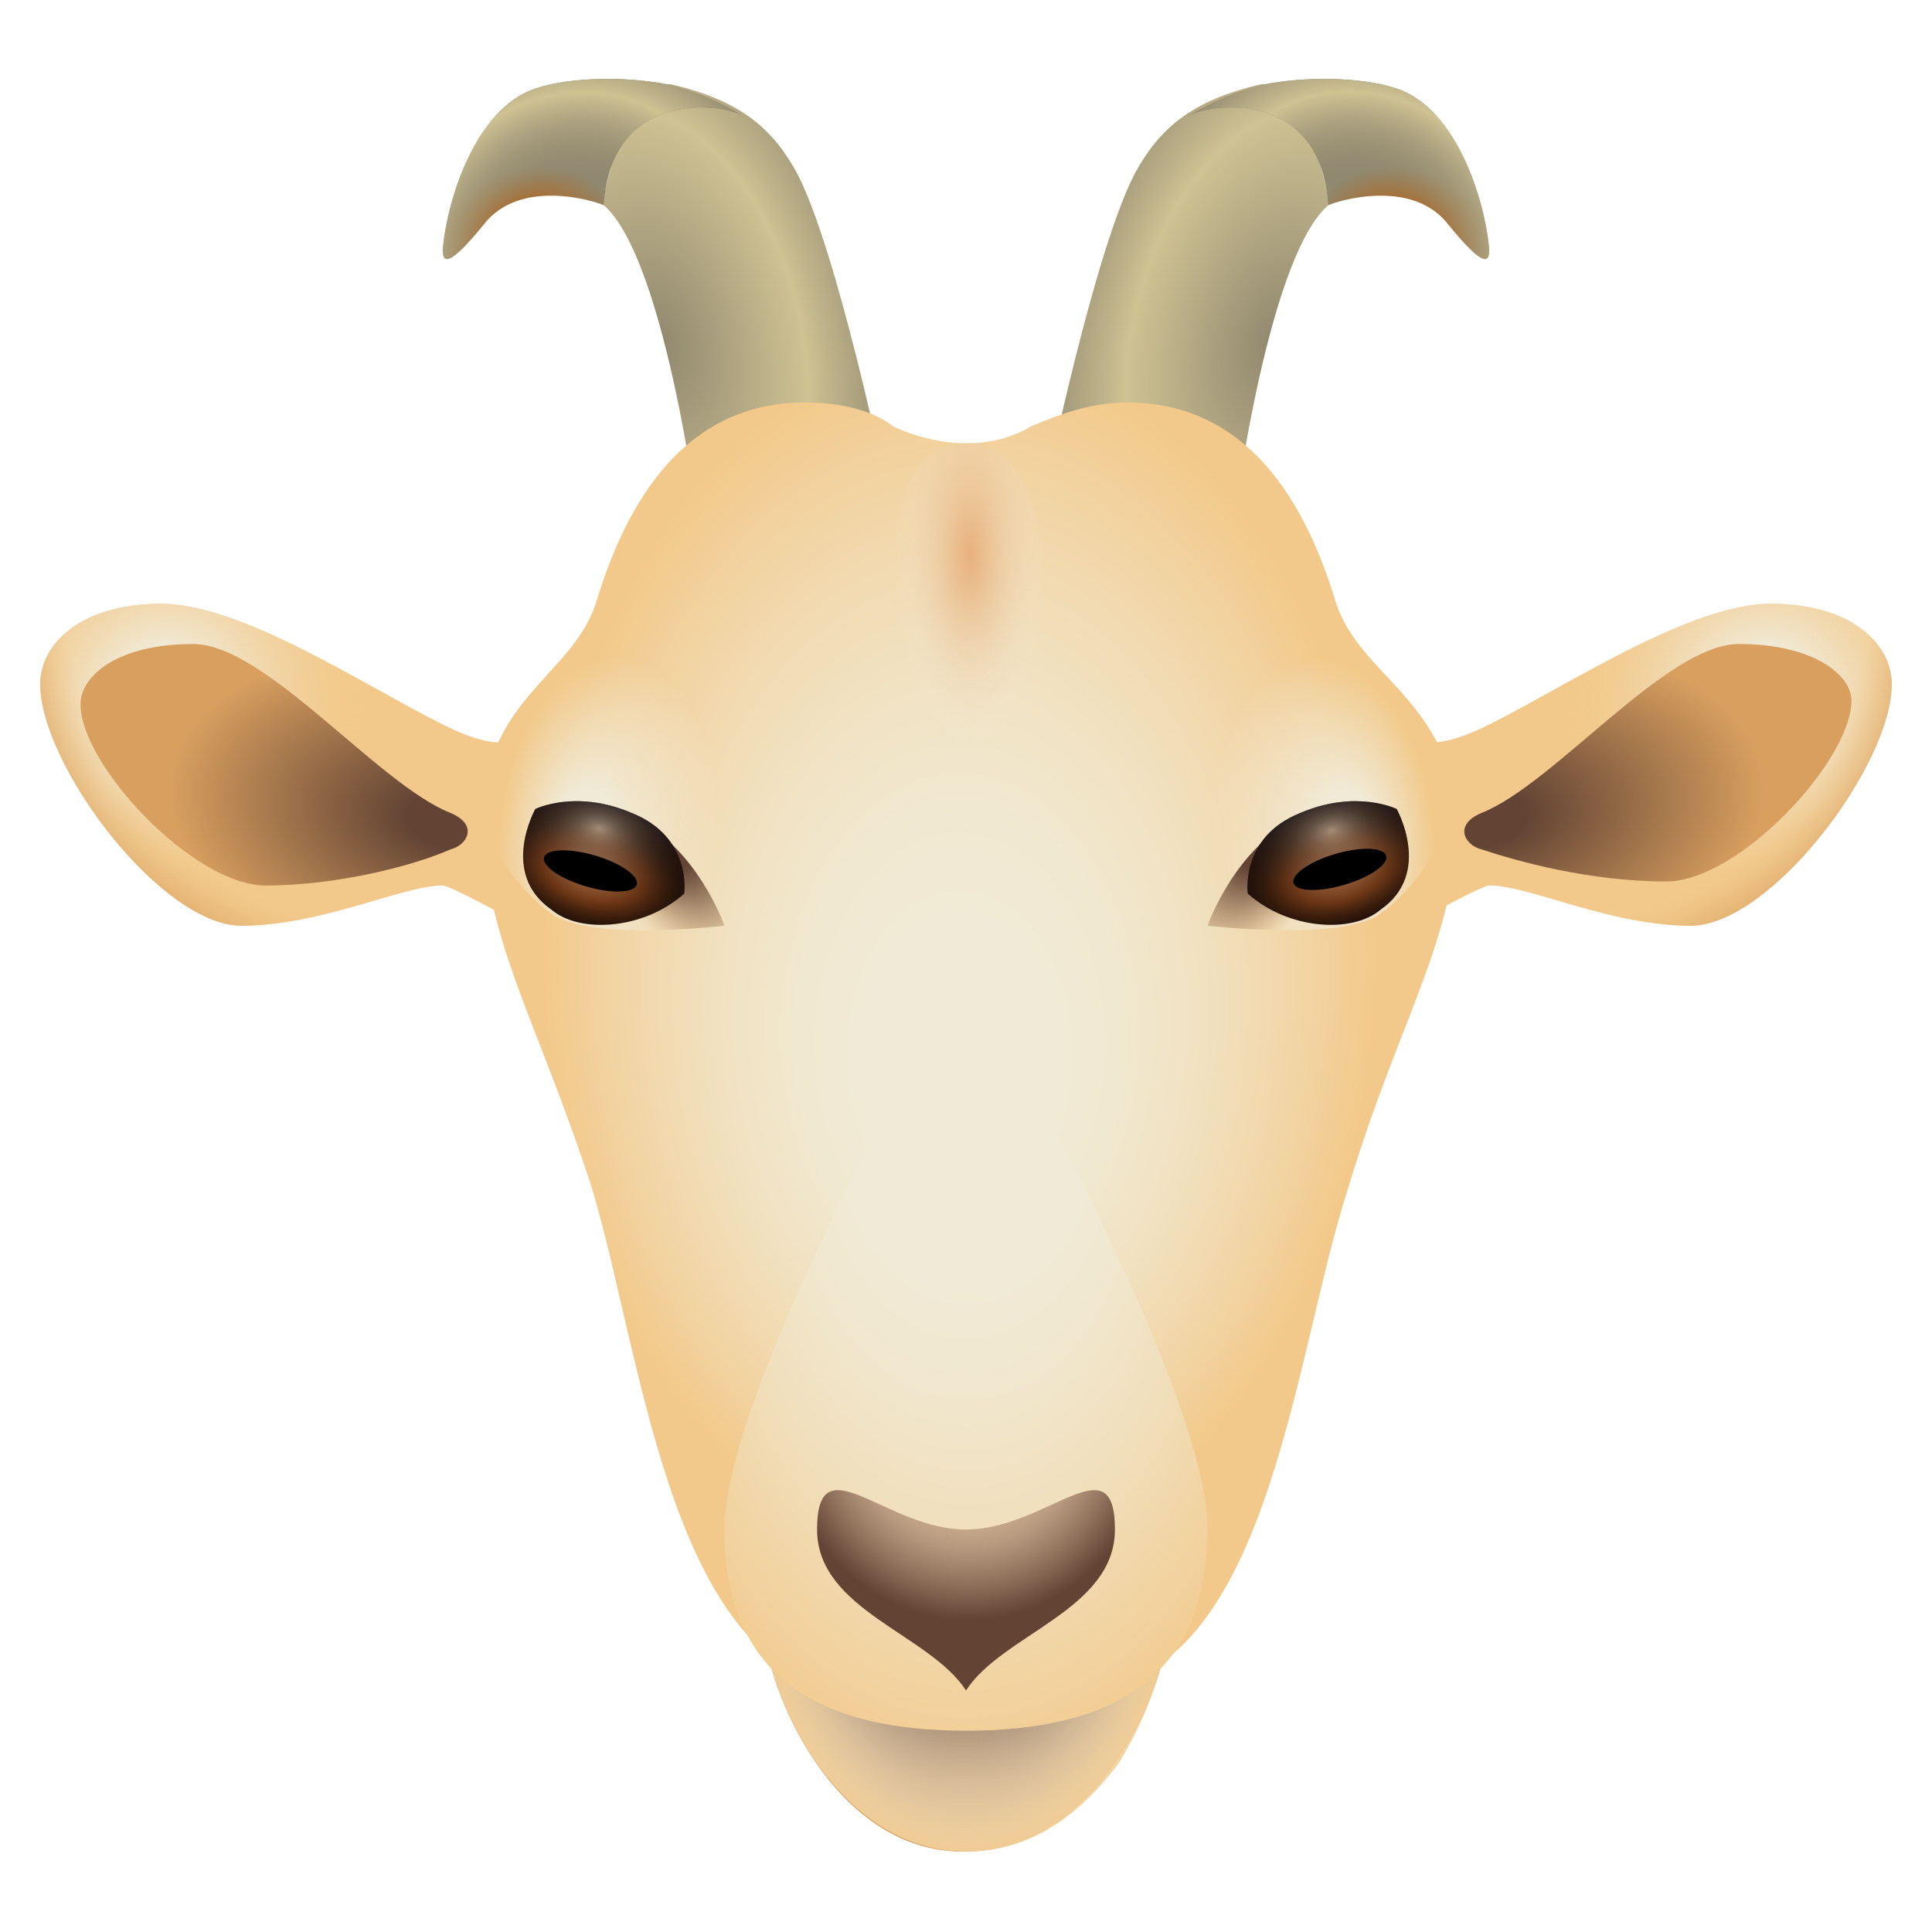 <svg xmlns="http://www.w3.org/2000/svg"  viewBox="0 0 48 48" width="48px" height="48px"><radialGradient id="YyM4fG~1YNjZ7VzYYfKrCa" cx="70.129" cy="13.257" r="6.237" gradientTransform="matrix(-.936 -.216 -.363 1.559 102.101 3)" gradientUnits="userSpaceOnUse"><stop offset="0" stop-color="#90886f"/><stop offset=".591" stop-color="#cfc293"/><stop offset=".677" stop-color="#bfb38a"/><stop offset=".886" stop-color="#9d9476"/><stop offset="1" stop-color="#90886f"/></radialGradient><path fill="url(#YyM4fG~1YNjZ7VzYYfKrCa)" d="M26,12c0,0,1.2-5.8,2.2-7.7c0.6-1.1,1.4-1.8,3.1-2.2c1-0.2,1.8,2.8,1.7,3c-1.4,1.2-2.2,6.9-2.2,6.9H26z"/><radialGradient id="YyM4fG~1YNjZ7VzYYfKrCb" cx="66.845" cy="10.715" r="2.426" gradientTransform="matrix(-.947 -.162 -.133 .773 99.532 8.602)" gradientUnits="userSpaceOnUse"><stop offset=".4" stop-color="#b3651b"/><stop offset=".695" stop-color="#a17746"/><stop offset="1" stop-color="#90886f"/></radialGradient><path fill="url(#YyM4fG~1YNjZ7VzYYfKrCb)" d="M29.5,2.9c0.5-0.3,1.1-0.6,1.9-0.8c1-0.2,2.4-0.2,3.3,0.1C36.2,2.7,36.9,5,37,6.2c0,0.3-0.1,0.5-1-0.6	c-0.9-1.2-2.8-0.6-3-0.5C32.8,2.1,29.9,2.6,29.5,2.9z"/><radialGradient id="YyM4fG~1YNjZ7VzYYfKrCc" cx="67.934" cy="11.081" r="6.215" gradientTransform="matrix(.819 -.502 -.534 -.864 -15.983 50.059)" gradientUnits="userSpaceOnUse"><stop offset=".305" stop-color="#90886f" stop-opacity="0"/><stop offset=".66" stop-color="#cfc293"/><stop offset=".71" stop-color="#bfb38a"/><stop offset=".83" stop-color="#9d9476"/><stop offset=".895" stop-color="#90886f"/></radialGradient><path fill="url(#YyM4fG~1YNjZ7VzYYfKrCc)" d="M29.5,2.9c0.5-0.3,1.1-0.6,1.9-0.8c1-0.2,2.4-0.2,3.3,0.1C36.2,2.7,36.9,5,37,6.2c0,0.3-0.1,0.5-1-0.6	c-0.9-1.2-2.8-0.6-3-0.5C32.8,2.1,29.9,2.6,29.5,2.9z"/><path fill="#f2c98a" d="M35,18c0,0,0,1,2,0s5-3,7-3s3,1,3,2c0,2-3,6-5,6s-4-1-5-1c-0.2,0-2,1-2,1V18z"/><radialGradient id="YyM4fG~1YNjZ7VzYYfKrCd" cx="43.857" cy="17.357" r="5.099" gradientUnits="userSpaceOnUse"><stop offset=".25" stop-color="#f1ead6"/><stop offset=".462" stop-color="#f1e0c0" stop-opacity=".718"/><stop offset="1" stop-color="#f2c98a" stop-opacity="0"/></radialGradient><path fill="url(#YyM4fG~1YNjZ7VzYYfKrCd)" d="M35,18c0,0,0,1,2,0s5-3,7-3s3,1,3,2c0,2-3,6-5,6s-4-1-5-1c-0.2,0-2,1-2,1V18z"/><radialGradient id="YyM4fG~1YNjZ7VzYYfKrCe" cx="39.33" cy="15.686" r="11.407" fx="36.656" fy="13.757" gradientUnits="userSpaceOnUse"><stop offset=".682" stop-color="#f2c98a" stop-opacity="0"/><stop offset=".693" stop-color="#eec283" stop-opacity=".084"/><stop offset=".732" stop-color="#e2af6f" stop-opacity=".39"/><stop offset=".771" stop-color="#daa363" stop-opacity=".695"/><stop offset=".809" stop-color="#d89f5f"/></radialGradient><path fill="url(#YyM4fG~1YNjZ7VzYYfKrCe)" d="M35,18c0,0,0,1,2,0s5-3,7-3s3,1,3,2c0,2-3,6-5,6s-4-1-5-1c-0.2,0-2,1-2,1V18z"/><radialGradient id="YyM4fG~1YNjZ7VzYYfKrCf" cx="37.618" cy="20.239" r="6.26" fx="36.746" fy="20.158" gradientTransform="matrix(.984 -.176 .112 .626 -1.679 14.212)" gradientUnits="userSpaceOnUse"><stop offset=".163" stop-color="#624334"/><stop offset="1" stop-color="#d89f5f"/></radialGradient><path fill="url(#YyM4fG~1YNjZ7VzYYfKrCf)" d="M43.2,16c-1.8,0-4.6,3.5-6.4,4.2c-0.7,0.3-0.4,0.8,0,0.9c0.9,0.3,2.7,0.8,4.6,0.8c1.8,0,4.6-3,4.6-4.5	C46,16.8,45.1,16,43.2,16z"/><path fill="#f2c98a" d="M13,18c0,0,0,1-2,0s-5-3-7-3s-3,1-3,2c0,2,3,6,5,6s4-1,5-1c0.2,0,2,1,2,1V18z"/><radialGradient id="YyM4fG~1YNjZ7VzYYfKrCg" cx="145.857" cy="17.357" r="5.099" gradientTransform="matrix(-1 0 0 1 150 0)" gradientUnits="userSpaceOnUse"><stop offset=".25" stop-color="#f1ead6"/><stop offset=".462" stop-color="#f1e0c0" stop-opacity=".718"/><stop offset="1" stop-color="#f2c98a" stop-opacity="0"/></radialGradient><path fill="url(#YyM4fG~1YNjZ7VzYYfKrCg)" d="M13,18c0,0,0,1-2,0s-5-3-7-3s-3,1-3,2c0,2,3,6,5,6s4-1,5-1c0.2,0,2,1,2,1V18z"/><radialGradient id="YyM4fG~1YNjZ7VzYYfKrCh" cx="141.329" cy="15.686" r="11.407" fx="138.656" fy="13.757" gradientTransform="matrix(-1 0 0 1 150 0)" gradientUnits="userSpaceOnUse"><stop offset=".682" stop-color="#f2c98a" stop-opacity="0"/><stop offset=".693" stop-color="#eec283" stop-opacity=".084"/><stop offset=".732" stop-color="#e2af6f" stop-opacity=".39"/><stop offset=".771" stop-color="#daa363" stop-opacity=".695"/><stop offset=".809" stop-color="#d89f5f"/></radialGradient><path fill="url(#YyM4fG~1YNjZ7VzYYfKrCh)" d="M13,18c0,0,0,1-2,0s-5-3-7-3s-3,1-3,2c0,2,3,6,5,6s4-1,5-1c0.2,0,2,1,2,1V18z"/><radialGradient id="YyM4fG~1YNjZ7VzYYfKrCi" cx="139.618" cy="20.239" r="6.26" fx="138.746" fy="20.158" gradientTransform="matrix(-.984 -.176 -.112 .626 150.08 32.2)" gradientUnits="userSpaceOnUse"><stop offset=".163" stop-color="#624334"/><stop offset="1" stop-color="#d89f5f"/></radialGradient><path fill="url(#YyM4fG~1YNjZ7VzYYfKrCi)" d="M4.8,16c1.8,0,4.6,3.5,6.4,4.2c0.7,0.3,0.4,0.8,0,0.9C10.3,21.5,8.4,22,6.6,22C4.8,22,2,19,2,17.5	C2,16.8,2.9,16,4.8,16z"/><radialGradient id="YyM4fG~1YNjZ7VzYYfKrCj" cx="14.996" cy="13.257" r="6.237" gradientTransform="matrix(.936 -.216 .363 1.559 -2.474 -8.935)" gradientUnits="userSpaceOnUse"><stop offset="0" stop-color="#90886f"/><stop offset=".591" stop-color="#cfc293"/><stop offset=".677" stop-color="#bfb38a"/><stop offset=".886" stop-color="#9d9476"/><stop offset="1" stop-color="#90886f"/></radialGradient><path fill="url(#YyM4fG~1YNjZ7VzYYfKrCj)" d="M22,12c0,0-1.2-5.8-2.2-7.7c-0.6-1.1-1.4-1.8-3.1-2.2c-1-0.2-1.8,2.8-1.7,3c1.4,1.2,2.2,6.9,2.2,6.9H22z"/><radialGradient id="YyM4fG~1YNjZ7VzYYfKrCk" cx="11.712" cy="10.715" r="2.426" gradientTransform="matrix(.947 -.162 .133 .773 .703 -.333)" gradientUnits="userSpaceOnUse"><stop offset=".4" stop-color="#b3651b"/><stop offset=".695" stop-color="#a17746"/><stop offset="1" stop-color="#90886f"/></radialGradient><path fill="url(#YyM4fG~1YNjZ7VzYYfKrCk)" d="M18.5,2.9c-0.5-0.3-1.1-0.6-1.9-0.8c-1-0.2-2.4-0.2-3.3,0.1C11.8,2.7,11.1,5,11,6.2c0,0.3,0.1,0.5,1-0.6	c0.9-1.2,2.8-0.6,3-0.5C15.2,2.1,18.1,2.6,18.5,2.9z"/><radialGradient id="YyM4fG~1YNjZ7VzYYfKrCl" cx="21.169" cy="23.715" r="11.206" fx="21.173" fy="26.258" gradientTransform="matrix(.926 0 0 1.345 4.242 -8.183)" gradientUnits="userSpaceOnUse"><stop offset=".232" stop-color="#f1ead6"/><stop offset=".387" stop-color="#f1e8d0"/><stop offset=".587" stop-color="#f1e1c0"/><stop offset=".811" stop-color="#f2d5a6"/><stop offset="1" stop-color="#f2c98a"/></radialGradient><path fill="url(#YyM4fG~1YNjZ7VzYYfKrCl)" d="M33.2,15c-0.9-3-2.5-5-5.2-5c-0.9,0-1.7,0.3-2.4,0.6c-1,0.6-2.3,0.5-3.4,0C21.7,10.2,20.9,10,20,10	c-2.7,0-4.3,2-5.2,5c-0.6,1.8-2.8,2.4-2.8,5.3c0,3,1.3,4.9,2.7,9.2c1.3,4.3,2,12.5,6.8,12.5c1.3,0,4.5,0,5.2,0	c4.8,0,5.4-8.2,6.8-12.5c1.3-4.3,2.7-6.2,2.7-9.2C36,17.4,33.8,16.8,33.2,15z"/><path fill="#d89f5f" d="M19,40.4c0,1.5,1.7,5.6,5,5.6l0,0c3.3,0,5-4.1,5-5.6H19z"/><path fill="#d79e5e" d="M19,40.4c0,1.5,1.7,5.6,4.9,5.6h0c3.3,0,4.9-4.1,4.9-5.6H19z"/><path fill="#d59d5e" d="M19.1,40.4c0,1.5,1.7,5.5,4.9,5.5H24c3.3,0,4.9-4.1,4.9-5.5H19.1z"/><path fill="#d49c5d" d="M19.1,40.4c0,1.4,1.6,5.5,4.9,5.5h0.1c3.2,0,4.9-4,4.9-5.5H19.1z"/><path fill="#d29a5d" d="M19.1,40.4c0,1.4,1.6,5.4,4.8,5.4h0.1c3.2,0,4.8-4,4.8-5.4H19.1z"/><path fill="#d1995c" d="M19.1,40.4c0,1.4,1.6,5.3,4.8,5.3h0.2c3.2,0,4.8-3.9,4.8-5.3H19.1z"/><path fill="#cf985c" d="M19.1,40.4c0,1.4,1.6,5.3,4.8,5.3h0.2c3.1,0,4.8-3.9,4.8-5.3H19.1z"/><path fill="#ce975b" d="M19.1,40.4c0,1.4,1.6,5.2,4.7,5.2h0.3c3.1,0,4.7-3.9,4.7-5.2H19.1z"/><path fill="#cc965b" d="M19.1,40.4c0,1.4,1.6,5.2,4.7,5.2h0.3c3.1,0,4.7-3.8,4.7-5.2H19.1z"/><path fill="#cb955a" d="M19.2,40.4c0,1.4,1.6,5.1,4.7,5.1h0.3c3,0,4.7-3.8,4.7-5.1H19.2z"/><path fill="#c9945a" d="M19.2,40.4c0,1.3,1.6,5.1,4.6,5.1h0.4c3,0,4.6-3.7,4.6-5.1H19.2z"/><path fill="#c89359" d="M19.2,40.4c0,1.3,1.6,5,4.6,5h0.4c3,0,4.6-3.7,4.6-5H19.2z"/><path fill="#c79159" d="M19.2,40.4c0,1.3,1.6,5,4.6,5h0.4c2.9,0,4.6-3.7,4.6-5H19.2z"/><path fill="#c59058" d="M19.2,40.4c0,1.3,1.6,4.9,4.5,4.9h0.5c2.9,0,4.5-3.6,4.5-4.9H19.2z"/><path fill="#c48f58" d="M19.2,40.4c0,1.3,1.6,4.9,4.5,4.9h0.5c2.9,0,4.5-3.6,4.5-4.9H19.2z"/><path fill="#c28e57" d="M19.3,40.4c0,1.3,1.6,4.8,4.5,4.8h0.6c2.9,0,4.5-3.6,4.5-4.8H19.3z"/><path fill="#c18d57" d="M19.3,40.4c0,1.3,1.6,4.8,4.4,4.8h0.6c2.8,0,4.4-3.5,4.4-4.8H19.3z"/><path fill="#bf8c56" d="M19.3,40.4c0,1.2,1.6,4.7,4.4,4.7h0.6c2.8,0,4.4-3.5,4.4-4.7H19.3z"/><path fill="#be8b55" d="M19.3,40.4c0,1.2,1.6,4.7,4.4,4.7h0.7c2.8,0,4.4-3.4,4.4-4.7H19.3z"/><path fill="#bc8955" d="M19.3,40.4c0,1.2,1.6,4.6,4.3,4.6h0.7c2.7,0,4.3-3.4,4.3-4.6H19.3z"/><path fill="#bb8854" d="M19.3,40.4c0,1.2,1.6,4.6,4.3,4.6h0.7c2.7,0,4.3-3.4,4.3-4.6H19.3z"/><path fill="#b98754" d="M19.3,40.4c0,1.2,1.6,4.5,4.3,4.5h0.8c2.7,0,4.3-3.3,4.3-4.5H19.3z"/><path fill="#b88653" d="M19.4,40.4c0,1.2,1.6,4.5,4.2,4.5h0.8c2.6,0,4.2-3.3,4.2-4.5H19.4z"/><path fill="#b68553" d="M19.4,40.4c0,1.2,1.6,4.4,4.2,4.4h0.8c2.6,0,4.2-3.3,4.2-4.4H19.4z"/><path fill="#b58452" d="M19.4,40.4c0,1.1,1.6,4.4,4.2,4.4h0.9c2.6,0,4.2-3.2,4.2-4.4H19.4z"/><path fill="#b48352" d="M19.4,40.4c0,1.1,1.6,4.3,4.1,4.3h0.9c2.5,0,4.1-3.2,4.1-4.3H19.4z"/><path fill="#b28151" d="M19.4,40.4c0,1.1,1.6,4.3,4.1,4.3h1c2.5,0,4.1-3.1,4.1-4.3H19.4z"/><path fill="#b18051" d="M19.4,40.4c0,1.1,1.6,4.2,4.1,4.2h1c2.5,0,4.1-3.1,4.1-4.2H19.4z"/><path fill="#af7f50" d="M19.5,40.4c0,1.1,1.6,4.2,4,4.2h1c2.5,0,4-3.1,4-4.2H19.5z"/><path fill="#ae7e50" d="M19.5,40.4c0,1.1,1.6,4.1,4,4.1h1.1c2.4,0,4-3,4-4.1H19.5z"/><path fill="#ac7d4f" d="M19.5,40.4c0,1.1,1.6,4,4,4h1.1c2.4,0,4-3,4-4H19.5z"/><path fill="#ab7c4f" d="M19.5,40.4c0,1,1.6,4,3.9,4h1.1c2.4,0,3.9-3,3.9-4H19.5z"/><path fill="#a97b4e" d="M19.5,40.4c0,1,1.6,3.9,3.9,3.9h1.2c2.3,0,3.9-2.9,3.9-3.9H19.5z"/><path fill="#a87a4d" d="M19.5,40.4c0,1,1.6,3.9,3.9,3.9h1.2c2.3,0,3.9-2.9,3.9-3.9H19.5z"/><path fill="#a6784d" d="M19.5,40.4c0,1,1.6,3.8,3.8,3.8h1.3c2.3,0,3.8-2.8,3.8-3.8H19.5z"/><path fill="#a5774c" d="M19.6,40.4c0,1,1.6,3.8,3.8,3.8h1.3c2.2,0,3.8-2.8,3.8-3.8H19.6z"/><path fill="#a4764c" d="M19.6,40.4c0,1,1.6,3.7,3.8,3.7h1.3c2.2,0,3.8-2.8,3.8-3.7H19.6z"/><path fill="#a2754b" d="M19.6,40.4c0,1,1.5,3.7,3.7,3.7h1.4c2.2,0,3.7-2.7,3.7-3.7H19.6z"/><path fill="#a1744b" d="M19.6,40.4c0,0.9,1.5,3.6,3.7,3.6h1.4c2.1,0,3.7-2.7,3.7-3.6H19.6z"/><path fill="#9f734a" d="M19.6,40.4c0,0.9,1.5,3.6,3.7,3.6h1.4c2.1,0,3.7-2.6,3.7-3.6H19.6z"/><path fill="#9e724a" d="M19.6,40.4c0,0.9,1.5,3.5,3.6,3.5h1.5c2.1,0,3.6-2.6,3.6-3.5H19.6z"/><path fill="#9c7049" d="M19.7,40.4c0,0.9,1.5,3.5,3.6,3.5h1.5c2.1,0,3.6-2.6,3.6-3.5H19.7z"/><path fill="#9b6f49" d="M19.7,40.4c0,0.9,1.5,3.4,3.6,3.4h1.5c2,0,3.6-2.5,3.6-3.4H19.7z"/><path fill="#996e48" d="M19.7,40.4c0,0.9,1.5,3.4,3.5,3.4h1.6c2,0,3.5-2.5,3.5-3.4H19.7z"/><path fill="#986d48" d="M19.7,40.4c0,0.9,1.5,3.3,3.5,3.3h1.6c2,0,3.5-2.5,3.5-3.3H19.7z"/><path fill="#966c47" d="M19.7,40.4c0,0.9,1.5,3.3,3.5,3.3h1.7c1.9,0,3.5-2.4,3.5-3.3H19.7z"/><path fill="#956b47" d="M19.7,40.4c0,0.8,1.5,3.2,3.4,3.2h1.7c1.9,0,3.4-2.4,3.4-3.2H19.7z"/><path fill="#946a46" d="M19.7,40.4c0,0.8,1.5,3.2,3.4,3.2h1.7c1.9,0,3.4-2.3,3.4-3.2H19.7z"/><path fill="#926846" d="M19.8,40.4c0,0.8,1.5,3.1,3.4,3.1h1.8c1.8,0,3.4-2.3,3.4-3.1H19.8z"/><path fill="#916745" d="M19.8,40.4c0,0.8,1.5,3.1,3.3,3.1h1.8c1.8,0,3.3-2.3,3.3-3.1H19.8z"/><path fill="#8f6644" d="M19.8,40.4c0,0.8,1.5,3,3.3,3h1.8c1.8,0,3.3-2.2,3.3-3H19.8z"/><path fill="#8e6544" d="M19.8,40.4c0,0.8,1.5,3,3.3,3h1.9c1.7,0,3.3-2.2,3.3-3H19.8z"/><path fill="#8c6443" d="M19.8,40.4c0,0.8,1.5,2.9,3.2,2.9H25c1.7,0,3.2-2.2,3.2-2.9H19.8z"/><path fill="#8b6343" d="M19.8,40.4c0,0.7,1.5,2.9,3.2,2.9h2c1.7,0,3.2-2.1,3.2-2.9H19.8z"/><path fill="#896242" d="M19.9,40.4c0,0.7,1.5,2.8,3.2,2.8h2c1.7,0,3.2-2.1,3.2-2.8H19.9z"/><path fill="#886142" d="M19.9,40.4c0,0.7,1.5,2.8,3.1,2.8h2c1.6,0,3.1-2,3.1-2.8H19.9z"/><path fill="#865f41" d="M19.9,40.4c0,0.7,1.5,2.7,3.1,2.7H25c1.6,0,3.1-2,3.1-2.7H19.9z"/><path fill="#855e41" d="M19.9,40.4c0,0.7,1.5,2.6,3,2.6h2.1c1.6,0,3-2,3-2.6H19.9z"/><path fill="#845d40" d="M19.9,40.4c0,0.7,1.5,2.6,3,2.6h2.1c1.5,0,3-1.9,3-2.6H19.9z"/><path fill="#825c40" d="M19.9,40.4c0,0.7,1.5,2.5,3,2.5h2.2c1.5,0,3-1.9,3-2.5H19.9z"/><path fill="#815b3f" d="M19.9,40.4c0,0.6,1.5,2.5,2.9,2.5h2.2c1.5,0,2.9-1.9,2.9-2.5H19.9z"/><path fill="#7f5a3f" d="M20,40.4c0,0.6,1.5,2.4,2.9,2.4h2.2c1.4,0,2.9-1.8,2.9-2.4H20z"/><path fill="#7e593e" d="M20,40.4c0,0.6,1.5,2.4,2.9,2.4h2.3c1.4,0,2.9-1.8,2.9-2.4H20z"/><path fill="#7c573e" d="M20,40.4c0,0.6,1.5,2.3,2.8,2.3h2.3c1.4,0,2.8-1.7,2.8-2.3H20z"/><path fill="#7b563d" d="M20,40.4c0,0.6,1.5,2.3,2.8,2.3h2.4c1.3,0,2.8-1.7,2.8-2.3H20z"/><path fill="#79553c" d="M20,40.4c0,0.6,1.5,2.2,2.8,2.2h2.4c1.3,0,2.8-1.7,2.8-2.2H20z"/><path fill="#78543c" d="M20,40.4c0,0.6,1.5,2.2,2.7,2.2h2.4c1.3,0,2.7-1.6,2.7-2.2H20z"/><path fill="#76533b" d="M20.1,40.4c0,0.5,1.5,2.1,2.7,2.1h2.5c1.3,0,2.7-1.6,2.7-2.1H20.1z"/><path fill="#75523b" d="M20.1,40.4c0,0.5,1.5,2.1,2.7,2.1h2.5c1.2,0,2.7-1.5,2.7-2.1H20.1z"/><path fill="#73513a" d="M20.1,40.4c0,0.5,1.5,2,2.6,2h2.5c1.2,0,2.6-1.5,2.6-2H20.1z"/><path fill="#724f3a" d="M20.1,40.4c0,0.5,1.5,2,2.6,2h2.6c1.2,0,2.6-1.5,2.6-2H20.1z"/><path fill="#714e39" d="M20.1,40.4c0,0.5,1.4,1.9,2.6,1.9h2.6c1.1,0,2.6-1.4,2.6-1.9H20.1z"/><path fill="#6f4d39" d="M20.1,40.4c0,0.5,1.4,1.9,2.5,1.9h2.7c1.1,0,2.5-1.4,2.5-1.9H20.1z"/><path fill="#6e4c38" d="M20.1,40.4c0,0.5,1.4,1.8,2.5,1.8h2.7c1.1,0,2.5-1.4,2.5-1.8H20.1z"/><path fill="#6c4b38" d="M20.2,40.4c0,0.4,1.4,1.8,2.5,1.8h2.7c1,0,2.5-1.3,2.5-1.8H20.2z"/><path fill="#6b4a37" d="M20.2,40.4c0,0.4,1.4,1.7,2.4,1.7h2.8c1,0,2.4-1.3,2.4-1.7H20.2z"/><path fill="#694937" d="M20.2,40.4c0,0.4,1.4,1.7,2.4,1.7h2.8c1,0,2.4-1.2,2.4-1.7H20.2z"/><path fill="#684836" d="M20.2,40.4c0,0.4,1.4,1.6,2.4,1.6h2.8c0.9,0,2.4-1.2,2.4-1.6H20.2z"/><path fill="#664636" d="M20.2,40.4c0,0.4,1.4,1.6,2.3,1.6h2.9c0.9,0,2.3-1.2,2.3-1.6H20.2z"/><path fill="#654535" d="M20.2,40.4c0,0.4,1.4,1.5,2.3,1.5h2.9c0.9,0,2.3-1.1,2.3-1.5H20.2z"/><path fill="#634435" d="M20.3,40.4c0,0.4,1.4,1.5,2.3,1.5h2.9c0.9,0,2.3-1.1,2.3-1.5H20.3z"/><path fill="#624334" d="M20.3,40.4c0,0.3,1.4,1.4,2.2,1.4h3c0.8,0,2.2-1.1,2.2-1.4H20.3z"/><radialGradient id="YyM4fG~1YNjZ7VzYYfKrCm" cx="-33.036" cy="52.976" r="12.906" gradientTransform="matrix(.667 0 0 .763 46 .011)" gradientUnits="userSpaceOnUse"><stop offset="0" stop-color="#f1ead6" stop-opacity="0"/><stop offset=".197" stop-color="#f1e9d3" stop-opacity=".321"/><stop offset=".321" stop-color="#f1e5cb" stop-opacity=".525"/><stop offset=".426" stop-color="#f1dfbc" stop-opacity=".696"/><stop offset=".519" stop-color="#f2d6a7" stop-opacity=".848"/><stop offset=".605" stop-color="#f2ca8d" stop-opacity=".988"/><stop offset=".613" stop-color="#f2c98a"/></radialGradient><path fill="url(#YyM4fG~1YNjZ7VzYYfKrCm)" d="M29,40.4c0,0.7-0.4,2.1-1.2,3.4C26.9,45,25.7,46,24,46c-3.3,0-5-4.1-5-5.6H29z"/><radialGradient id="YyM4fG~1YNjZ7VzYYfKrCn" cx="22.754" cy="32.663" r="8.617" fx="22.783" fy="25.829" gradientTransform="matrix(.965 0 0 1.331 2.05 -10.126)" gradientUnits="userSpaceOnUse"><stop offset=".376" stop-color="#f1ead6"/><stop offset=".501" stop-color="#f1e7ce"/><stop offset=".691" stop-color="#f1deba"/><stop offset=".919" stop-color="#f2cf98"/><stop offset="1" stop-color="#f2c98a"/></radialGradient><path fill="url(#YyM4fG~1YNjZ7VzYYfKrCn)" d="M24,24c0,0-6,10.3-6,14s2.4,5,6,5l0,0v0c3.6,0,6-1.3,6-5S24,24,24,24z"/><radialGradient id="YyM4fG~1YNjZ7VzYYfKrCo" cx="-9.93" cy="58.298" r="6.275" gradientTransform="matrix(.75 0 0 .812 31.5 -12.17)" gradientUnits="userSpaceOnUse"><stop offset=".544" stop-color="#c6a98b"/><stop offset=".631" stop-color="#b99c80"/><stop offset=".793" stop-color="#967862"/><stop offset="1" stop-color="#624334"/></radialGradient><path fill="url(#YyM4fG~1YNjZ7VzYYfKrCo)" d="M24,42L24,42c0.9-1.4,3.7-2,3.7-4c0-2.2-1.7,0-3.7,0s-3.7-2.2-3.7,0C20.3,40,23.1,40.6,24,42z"/><g><radialGradient id="YyM4fG~1YNjZ7VzYYfKrCp" cx="68.292" cy="-25.068" r="2.323" fx="68.971" fy="-24.92" gradientTransform="matrix(1.171 -.16 .192 1.923 -42.264 79.94)" gradientUnits="userSpaceOnUse"><stop offset=".284" stop-color="#f1ead6"/><stop offset="1" stop-color="#f1ead6" stop-opacity="0"/></radialGradient><path fill="url(#YyM4fG~1YNjZ7VzYYfKrCp)" d="M36,20c0,1-1,2.2-1.7,2.7C33.3,23.4,30,23,30,23c0-2,0-7.2,2.2-7.1C34,16,36,18.6,36,20z"/><radialGradient id="YyM4fG~1YNjZ7VzYYfKrCq" cx="31.022" cy="21.388" r="3.739" fx="32.196" fy="21.36" gradientTransform="matrix(.555 -.832 .48 .32 3.55 40.355)" gradientUnits="userSpaceOnUse"><stop offset=".269" stop-color="#624334"/><stop offset=".357" stop-color="#684736" stop-opacity=".845"/><stop offset=".469" stop-color="#77543c" stop-opacity=".646"/><stop offset=".594" stop-color="#916845" stop-opacity=".426"/><stop offset=".728" stop-color="#b58452" stop-opacity=".19"/><stop offset=".836" stop-color="#d89f5f" stop-opacity="0"/></radialGradient><path fill="url(#YyM4fG~1YNjZ7VzYYfKrCq)" d="M30,23c0,0,0.7-2,2.3-2.7c0.7-0.3,2,2.4,2,2.4C33.5,23.4,30,23,30,23z"/><radialGradient id="YyM4fG~1YNjZ7VzYYfKrCr" cx="61.147" cy="21.85" r="3.52" fx="61.147" fy="21.767" gradientTransform="matrix(.967 -.255 .152 .576 -29.169 24.653)" gradientUnits="userSpaceOnUse"><stop offset=".084" stop-color="#130c10"/><stop offset=".118" stop-color="#150d11"/><stop offset=".131" stop-color="#1c1113"/><stop offset=".139" stop-color="#271916"/><stop offset=".146" stop-color="#38231b"/><stop offset=".152" stop-color="#4e3022"/><stop offset=".158" stop-color="#6a412a"/><stop offset=".163" stop-color="#8a5533"/><stop offset=".167" stop-color="#ae6b3e"/><stop offset=".168" stop-color="#b87141"/><stop offset=".362" stop-color="#7f3e16"/><stop offset=".368" stop-color="#7c3d16"/><stop offset=".455" stop-color="#562a10"/><stop offset=".536" stop-color="#3a1c0b"/><stop offset=".607" stop-color="#291409"/><stop offset=".659" stop-color="#231108"/><stop offset=".875" stop-color="#120810"/></radialGradient><path fill="url(#YyM4fG~1YNjZ7VzYYfKrCr)" d="M31,22.2c0,0-0.2-1.4,1.3-2c1.4-0.6,2.4-0.1,2.4-0.1s0.9,1.6-0.4,2.5C33.6,23.2,32,23.1,31,22.2z"/><radialGradient id="YyM4fG~1YNjZ7VzYYfKrCs" cx="358.841" cy="21.022" r="3.635" fx="358.847" fy="21.046" gradientTransform="matrix(.981 -.196 .128 .642 -321.64 77.453)" gradientUnits="userSpaceOnUse"><stop offset="0" stop-color="#c9b8a3" stop-opacity=".7"/><stop offset=".067" stop-color="#a89887" stop-opacity=".653"/><stop offset=".16" stop-color="#817366" stop-opacity=".588"/><stop offset=".259" stop-color="#60544a" stop-opacity=".519"/><stop offset=".365" stop-color="#453a34" stop-opacity=".445"/><stop offset=".48" stop-color="#302622" stop-opacity=".364"/><stop offset=".608" stop-color="#211816" stop-opacity=".274"/><stop offset=".761" stop-color="#19100e" stop-opacity=".168"/><stop offset="1" stop-color="#160d0c" stop-opacity="0"/></radialGradient><path fill="url(#YyM4fG~1YNjZ7VzYYfKrCs)" d="M31,22.2c0,0-0.2-1.4,1.3-2c1.4-0.6,2.4-0.1,2.4-0.1s0.9,1.6-0.4,2.5C33.6,23.2,32,23.1,31,22.2z"/><ellipse cx="33.3" cy="21.6" rx="1.2" ry=".4" transform="rotate(-16.409 33.292 21.641)"/></g><g><radialGradient id="YyM4fG~1YNjZ7VzYYfKrCt" cx="141.218" cy="-25.068" r="2.323" fx="141.896" fy="-24.92" gradientTransform="matrix(-1.171 -.16 -.192 1.923 175.684 91.576)" gradientUnits="userSpaceOnUse"><stop offset=".284" stop-color="#f1ead6"/><stop offset="1" stop-color="#f1ead6" stop-opacity="0"/></radialGradient><path fill="url(#YyM4fG~1YNjZ7VzYYfKrCt)" d="M12,20c0,1,1,2.2,1.7,2.7c1,0.7,4.3,0.3,4.3,0.3c0-2,0-7.2-2.2-7.1C14,16,12,18.6,12,20z"/><radialGradient id="YyM4fG~1YNjZ7VzYYfKrCu" cx="117.022" cy="21.388" r="3.739" fx="118.196" fy="21.36" gradientTransform="matrix(-.555 -.832 -.48 .32 92.168 111.902)" gradientUnits="userSpaceOnUse"><stop offset=".269" stop-color="#624334"/><stop offset=".357" stop-color="#684736" stop-opacity=".845"/><stop offset=".469" stop-color="#77543c" stop-opacity=".646"/><stop offset=".594" stop-color="#916845" stop-opacity=".426"/><stop offset=".728" stop-color="#b58452" stop-opacity=".19"/><stop offset=".836" stop-color="#d89f5f" stop-opacity="0"/></radialGradient><path fill="url(#YyM4fG~1YNjZ7VzYYfKrCu)" d="M18,23c0,0-0.7-2-2.3-2.7c-0.7-0.3-2,2.4-2,2.4C14.5,23.4,18,23,18,23z"/><radialGradient id="YyM4fG~1YNjZ7VzYYfKrCv" cx="147.147" cy="21.85" r="3.52" fx="147.147" fy="21.767" gradientTransform="matrix(-.967 -.255 -.152 .576 160.322 46.597)" gradientUnits="userSpaceOnUse"><stop offset=".084" stop-color="#130c10"/><stop offset=".118" stop-color="#150d11"/><stop offset=".131" stop-color="#1c1113"/><stop offset=".139" stop-color="#271916"/><stop offset=".146" stop-color="#38231b"/><stop offset=".152" stop-color="#4e3022"/><stop offset=".158" stop-color="#6a412a"/><stop offset=".163" stop-color="#8a5533"/><stop offset=".167" stop-color="#ae6b3e"/><stop offset=".168" stop-color="#b87141"/><stop offset=".362" stop-color="#7f3e16"/><stop offset=".368" stop-color="#7c3d16"/><stop offset=".455" stop-color="#562a10"/><stop offset=".536" stop-color="#3a1c0b"/><stop offset=".607" stop-color="#291409"/><stop offset=".659" stop-color="#231108"/><stop offset=".875" stop-color="#120810"/></radialGradient><path fill="url(#YyM4fG~1YNjZ7VzYYfKrCv)" d="M17,22.2c0,0,0.2-1.4-1.3-2c-1.4-0.6-2.4-0.1-2.4-0.1s-0.9,1.6,0.4,2.5C14.4,23.2,16,23.1,17,22.2z"/><radialGradient id="YyM4fG~1YNjZ7VzYYfKrCw" cx="444.841" cy="21.022" r="3.635" fx="444.847" fy="21.046" gradientTransform="matrix(-.981 -.196 -.128 .642 453.98 94.263)" gradientUnits="userSpaceOnUse"><stop offset="0" stop-color="#c9b8a3" stop-opacity=".7"/><stop offset=".067" stop-color="#a89887" stop-opacity=".653"/><stop offset=".16" stop-color="#817366" stop-opacity=".588"/><stop offset=".259" stop-color="#60544a" stop-opacity=".519"/><stop offset=".365" stop-color="#453a34" stop-opacity=".445"/><stop offset=".48" stop-color="#302622" stop-opacity=".364"/><stop offset=".608" stop-color="#211816" stop-opacity=".274"/><stop offset=".761" stop-color="#19100e" stop-opacity=".168"/><stop offset="1" stop-color="#160d0c" stop-opacity="0"/></radialGradient><path fill="url(#YyM4fG~1YNjZ7VzYYfKrCw)" d="M17,22.2c0,0,0.2-1.4-1.3-2c-1.4-0.6-2.4-0.1-2.4-0.1s-0.9,1.6,0.4,2.5C14.4,23.2,16,23.1,17,22.2z"/><ellipse cx="14.7" cy="21.6" rx=".4" ry="1.2" transform="rotate(-73.591 14.71 21.64)"/></g><radialGradient id="YyM4fG~1YNjZ7VzYYfKrCx" cx="12.802" cy="11.081" r="6.215" gradientTransform="matrix(-.819 -.502 .534 -.864 18.84 22.399)" gradientUnits="userSpaceOnUse"><stop offset=".305" stop-color="#90886f" stop-opacity="0"/><stop offset=".66" stop-color="#cfc293"/><stop offset=".71" stop-color="#bfb38a"/><stop offset=".83" stop-color="#9d9476"/><stop offset=".895" stop-color="#90886f"/></radialGradient><path fill="url(#YyM4fG~1YNjZ7VzYYfKrCx)" d="M18.5,2.9c-0.5-0.3-1.1-0.6-1.9-0.8c-1-0.2-2.4-0.2-3.3,0.1C11.8,2.7,11.1,5,11,6.2c0,0.3,0.1,0.5,1-0.6	c0.9-1.2,2.8-0.6,3-0.5C15.2,2.1,18.1,2.6,18.5,2.9z"/><radialGradient id="YyM4fG~1YNjZ7VzYYfKrCy" cx="24.346" cy="66.748" r="2.305" gradientTransform="matrix(.826 0 0 2.064 3.993 -123.995)" gradientUnits="userSpaceOnUse"><stop offset="0" stop-color="#e8b17c"/><stop offset=".211" stop-color="#e9b989" stop-opacity=".789"/><stop offset=".606" stop-color="#edd0ad" stop-opacity=".394"/><stop offset="1" stop-color="#f1ead6" stop-opacity="0"/></radialGradient><path fill="url(#YyM4fG~1YNjZ7VzYYfKrCy)" d="M26,15c0,2.8-0.9,5-2,5s-2-2.2-2-5s0.9-4,2-4S26,12.2,26,15z"/></svg>